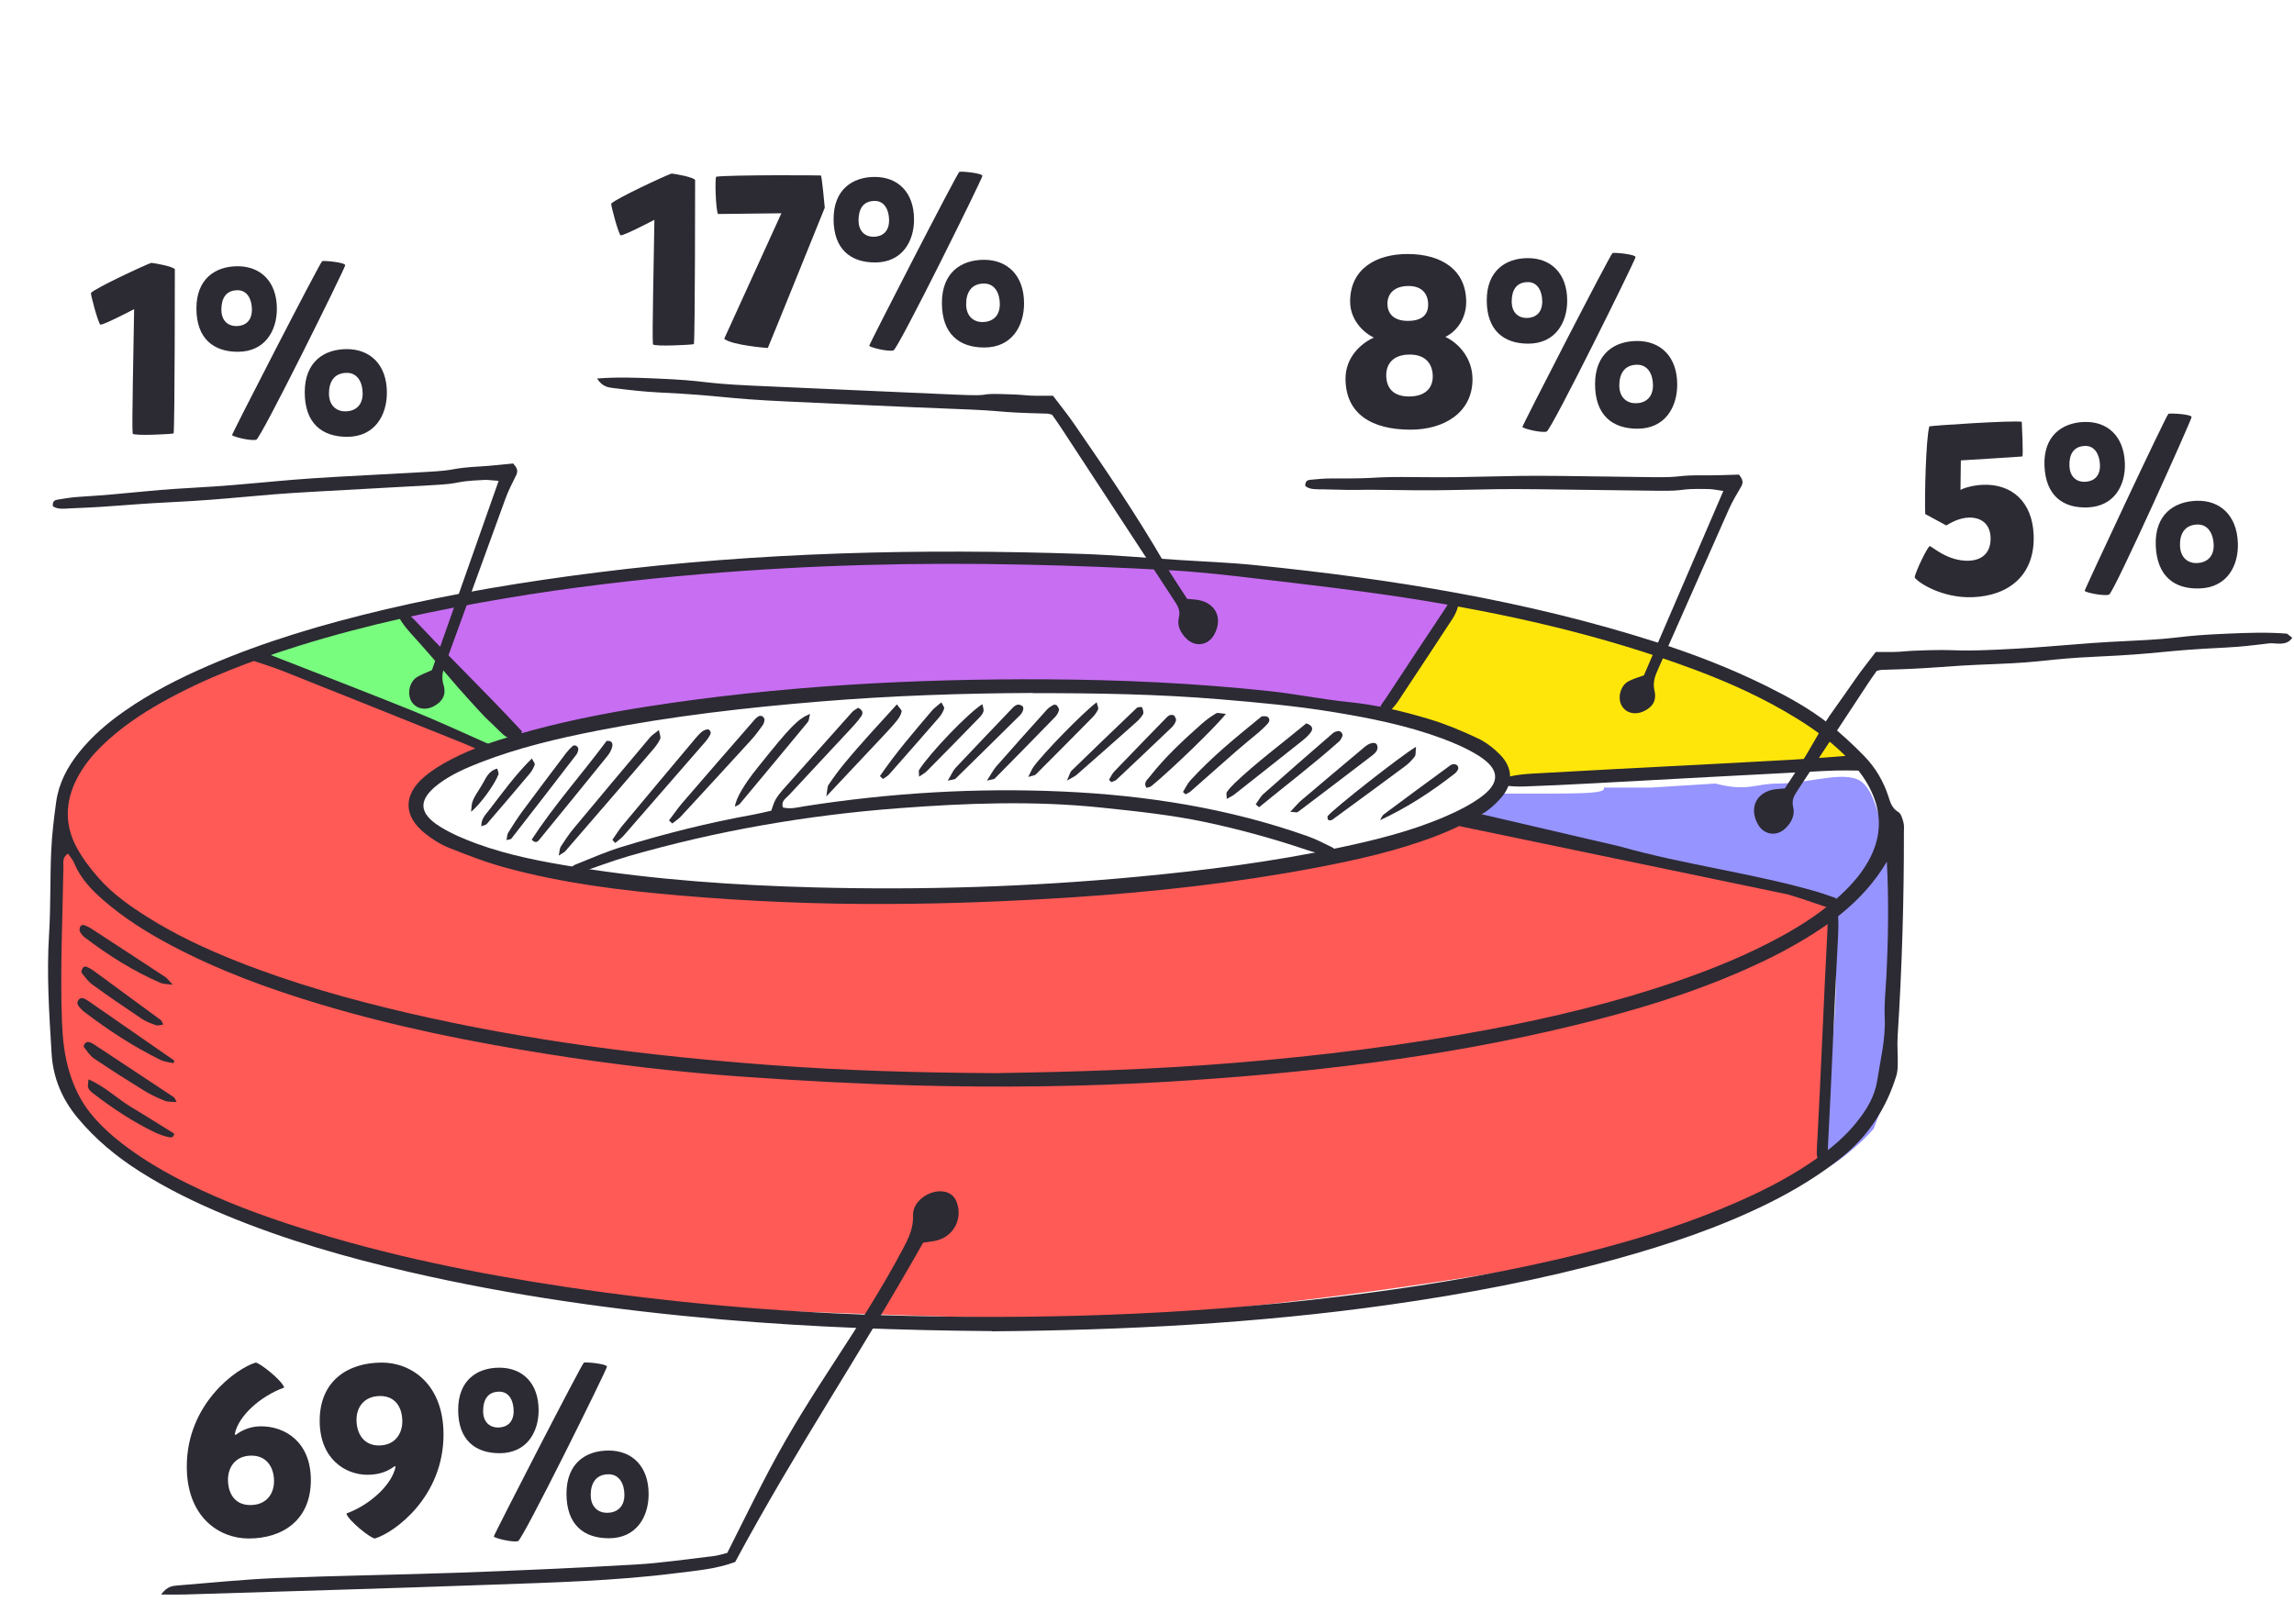 <?xml version="1.0" encoding="UTF-8"?> <svg xmlns="http://www.w3.org/2000/svg" width="565" height="400" viewBox="0 0 565 400" fill="none"><g clip-path="url(#clip0_353_3683)"><g clip-path="url(#clip1_353_3683)"><path d="M373 192.5C373.696 193.5 450.625 185.184 458.5 188.5L439.5 172.5L414 162C402.81 159.513 380.473 151.995 375.5 151C370.527 150.005 367.618 149.829 358.5 149L347.704 164.92L339 177.354C346.46 178.183 365 181 373 192.5Z" fill="#FFE60A"></path><g filter="url(#filter0_d_353_3683)"><path d="M370.398 191.478C368.991 191.478 362.329 200.086 361.5 200.5L430.5 216.5C438.375 218.987 450.415 220.721 451 222C452.566 225.424 452.658 242.238 451 255.5C450.586 261.717 446.893 285.403 449.5 284C453.218 282 459.013 277 461.5 274L464.894 264.837L467.381 218.832L464.894 202.669C462.407 197.281 461.984 191.984 459 189C455.27 185.27 446 189 438 189C432.2 189 430.375 191.072 422.5 189L406.499 190L395 190C395.829 191.658 388.5 191.478 370.398 191.478Z" fill="#9694FF"></path></g><path d="M100.5 151L128 183L146.593 177.801C170.217 175.314 219.454 170.092 227.412 169.098C235.37 168.103 278 168 341.5 175.5L359 147.5L306.987 140.5C295.797 139.671 271.427 138.013 263.47 138.013C253.523 138.013 188.868 138.013 181.407 139.257C175.439 140.251 111 147 100.5 151Z" fill="#C76EF2"></path><path d="M96.5 174L109.5 180L119 184.5H122L128 181.5L106 158L98.5 150L76 156L64 161L78.5 168L96.5 174Z" fill="#79FD7F"></path><path d="M419.5 215L360.5 200.5C347.5 206 350 205.1 342 207.5C334 209.9 317.667 212.167 310.5 213C301.5 214.333 279.6 217.4 264 219C244.5 221 197 219.5 172.5 219C148 218.5 113.804 208.757 108.5 205C96.5 196.5 109.5 192.5 120 183.5C95.5 174.5 64.5 160.479 61.5 161.5C14.5 177.501 14.721 200 14.5 205C14 216.333 13 241.2 13 250C13 258.8 15.667 267 17 270C22 275.333 34.7 287.4 45.5 293C59 300 77 305.5 107.5 312.5C131.9 318.1 175.667 321.833 194.5 323C207.667 323.5 239.2 324.6 260 325C286 325.5 352 317 385 310.5C411.4 305.3 437.167 292.833 449 286L451.5 222.5L419.5 215Z" fill="#FF5A56"></path><path d="M218.807 222.662C201.723 222.761 184.689 222.04 167.68 220.598C153.157 219.354 138.684 217.589 124.56 213.734C119.785 212.441 115.135 210.651 110.534 208.811C108.421 207.965 106.407 206.672 104.616 205.23C99.369 201.027 99.27 195.83 104.442 191.403C106.431 189.688 108.744 188.295 111.082 187.076C116.229 184.366 121.75 182.551 127.32 180.934C137.839 177.876 148.532 175.737 159.349 174.046C192 168.948 224.899 167.158 257.898 167.332C276.126 167.431 294.329 168.277 312.482 170.216C319.072 170.913 325.587 172.256 332.152 172.927C338.966 173.598 345.531 175.19 352.021 177.13C356.124 178.373 360.128 180.039 364.007 181.879C366.046 182.849 367.961 184.341 369.552 185.982C372.586 189.116 372.711 192.97 369.9 196.277C368.433 198.018 366.618 199.634 364.653 200.754C361.197 202.693 357.591 204.434 353.911 205.851C344.138 209.606 333.942 211.869 323.697 213.809C304.151 217.489 284.407 219.678 264.563 220.995C249.344 221.99 234.125 222.612 218.881 222.662H218.807ZM254.342 170.689C236.935 170.764 219.553 171.36 202.195 172.778C183.694 174.295 165.267 176.408 147.04 179.989C137.292 181.904 127.618 184.192 118.318 187.798C114.762 189.19 111.256 190.707 108.172 192.995C102.925 196.899 102.95 200.281 108.495 203.688C111.281 205.404 114.389 206.697 117.497 207.841C125.455 210.75 133.785 212.292 142.141 213.635C161.488 216.718 180.984 218.061 200.554 218.583C227.088 219.28 253.571 218.459 280.005 215.972C296.691 214.406 313.253 212.292 329.665 208.835C338.742 206.921 347.769 204.707 356.298 200.977C359.158 199.734 362.018 198.292 364.554 196.476C369.602 192.871 369.478 189.489 364.156 186.132C361.371 184.391 358.287 183.048 355.204 181.904C346.475 178.671 337.349 176.856 328.223 175.364C319.072 173.872 309.821 173.026 300.57 172.256C285.202 170.962 269.785 170.714 254.367 170.739L254.342 170.689Z" fill="#2C2A33"></path><path d="M440.274 220.296C443.457 221.216 446.54 222.335 450.046 223.504L450.071 223.479C450.071 225.792 450.171 227.607 450.071 229.422C449.276 244.318 448.455 265.213 447.634 280.109C447.56 281.452 447.46 282.77 447.46 284.088C447.46 285.48 448.306 286.649 448.853 286.201C449.4 285.754 449.798 284.983 450.046 284.262C450.245 283.665 450.196 282.969 450.22 282.297C451.041 267.054 451.862 245.835 452.707 230.616C452.881 227.483 452.782 224.399 452.16 221.216C450.618 220.694 449.251 220.172 447.833 219.749C431.943 215.099 414.938 213.026 398.998 208.5L362.498 200L359.498 203.5L440.274 220.296Z" fill="#2C2A33"></path><path d="M441.561 187.114C447.761 186.755 450.341 186.529 456.999 186L460.5 189.897C456.457 189.739 452.655 189.716 449.372 189.897C420.598 191.412 420.915 191.389 392.145 192.957C386.621 193.263 381.041 193.52 375.508 193.721C373.785 193.778 372.052 193.703 370.462 193.457C369.773 193.352 369.565 192.704 369.05 192.16C372.595 190.655 376.517 190.609 380.165 190.399C410.339 188.72 411.387 188.793 441.561 187.114Z" fill="#2C2A33"></path><path d="M99.379 150.303C100.306 151.112 101.317 151.868 102.149 152.754C113.398 164.717 117.381 168.163 128.583 180.164C127.99 180.435 129.504 182.27 128.018 181.142C128.382 181.668 126.853 181.305 127.016 182.011C125.059 182.157 124.023 181.057 123.002 180.056C119.518 176.59 120.994 178.312 117.639 174.693C109.62 165.962 109.313 164.991 101.352 156.195C100.366 155.119 99.438 153.978 98.666 152.757C98.352 152.254 98.432 151.475 98.333 150.828C98.67 150.678 99.019 150.503 99.357 150.353L99.379 150.303Z" fill="#2C2A33"></path><path d="M357.665 147.088C358.624 148.484 359.225 148.967 359.137 149.276C358.853 150.313 358.433 151.332 357.869 152.223C353.419 159.041 348.938 165.806 344.457 172.571C344.162 173.031 343.839 173.465 343.487 173.874C341.96 175.764 340.571 176.462 340.132 175.555C339.439 174.086 340.569 173.158 341.209 172.18C346.054 164.785 350.956 157.414 355.857 150.043C356.349 149.295 356.811 148.494 357.665 147.088Z" fill="#2C2A33"></path><path d="M42.747 261.878C41.678 261.629 40.509 261.554 39.539 261.082C32.825 257.775 26.608 253.721 20.665 249.17C20.392 248.972 20.168 248.723 19.944 248.499C19.397 247.902 18.701 247.256 19.273 246.385C19.894 245.44 20.69 245.913 21.411 246.336C21.56 246.41 21.685 246.51 21.834 246.609C28.871 251.483 35.884 256.357 42.921 261.231C42.872 261.455 42.797 261.679 42.747 261.903V261.878Z" fill="#2C2A33"></path><path d="M43.468 271.451C42.349 271.352 41.33 271.451 40.534 271.128C38.718 270.382 36.903 269.536 35.237 268.492C31.184 265.98 27.155 263.419 23.201 260.758C22.157 260.062 21.436 258.893 20.64 257.874C20.54 257.749 20.739 257.227 20.913 257.028C21.112 256.804 21.485 256.63 21.759 256.655C22.231 256.73 22.679 256.954 23.077 257.202C29.667 261.554 36.257 265.906 42.846 270.282C43.07 270.432 43.145 270.83 43.493 271.451H43.468Z" fill="#2C2A33"></path><path d="M42.5 242.555C41.057 242.356 40.212 242.406 39.54 242.108C32.826 239.198 26.684 235.319 20.865 230.893C20.368 230.52 19.92 229.948 19.647 229.376C19.497 229.028 19.646 228.456 19.846 228.083C19.945 227.909 20.467 227.784 20.716 227.859C21.337 228.083 21.934 228.381 22.481 228.729C28.574 232.708 34.691 236.687 40.759 240.69C41.256 241.038 41.629 241.586 42.525 242.555H42.5Z" fill="#2C2A33"></path><path d="M40.21 252.378C39.538 252.453 38.892 252.701 38.419 252.527C37.201 252.105 35.933 251.632 34.863 250.911C30.785 248.176 26.707 245.39 22.728 242.506C21.709 241.76 20.913 240.641 20.117 239.621C19.943 239.397 20.192 238.726 20.416 238.353C20.515 238.154 21.037 238.03 21.261 238.104C21.858 238.353 22.455 238.676 22.977 239.049C28.547 243.127 34.093 247.206 39.638 251.284C39.862 251.458 39.936 251.831 40.21 252.378Z" fill="#2C2A33"></path><path d="M21.809 265.856C26.012 267.721 28.946 270.705 32.477 272.794C35.983 274.883 39.44 277.096 42.896 279.234C42.822 280.304 42.001 280.204 41.454 280.08C40.335 279.806 39.216 279.433 38.172 278.936C32.775 276.35 27.802 273.042 23.052 269.412C22.53 269.014 21.958 268.542 21.734 267.97C21.535 267.472 21.734 266.801 21.809 265.831V265.856Z" fill="#2C2A33"></path><path d="M244.395 327.875C222.189 327.701 199.982 326.93 177.851 325.016C151.914 322.753 126.176 319.172 100.762 313.303C85.419 309.772 70.299 305.42 55.702 299.377C48.342 296.319 41.205 292.862 34.466 288.585C28.696 284.929 23.499 280.627 19.098 275.331C15.243 270.68 13.055 265.433 12.707 259.465C12.11 249.717 11.463 239.969 12.085 230.147C12.508 223.383 12.309 216.569 12.607 209.78C12.781 205.652 13.279 201.525 13.851 197.421C14.497 192.896 16.586 188.942 19.421 185.386C22.654 181.332 26.558 178 30.785 175.066C37.201 170.59 44.139 167.083 51.301 163.975C65.177 157.982 79.65 153.73 94.321 150.248C111.753 146.12 129.384 143.236 147.164 140.997C186.902 135.999 226.789 135.079 266.776 136.447C274.559 136.72 282.318 137.417 290.102 137.914C296.542 138.337 303.008 138.56 309.423 139.232C342.77 142.614 375.794 147.886 407.823 158.131C417.149 161.115 426.25 164.621 435.028 168.973C440.375 171.634 445.622 174.494 450.322 178.199C453.43 180.661 456.364 183.371 459.125 186.206C461.91 189.066 463.949 192.498 465.167 196.377C465.615 197.794 466.063 199.137 467.53 200.008C468.226 200.405 468.549 201.624 468.798 202.544C469.022 203.315 468.922 204.185 468.922 205.006C468.947 221.742 468.45 238.477 467.381 255.188C467.231 257.476 467.455 259.813 467.405 262.101C467.405 263.071 467.331 264.066 467.057 264.986C464.595 272.943 460.269 279.658 453.753 284.954C448.183 289.455 442.091 293.136 435.7 296.319C423.614 302.312 410.907 306.564 397.951 310.145C379.549 315.218 360.849 318.749 341.975 321.41C309.573 325.985 276.996 327.651 244.321 327.925L244.395 327.875ZM246.012 264.314C264.041 264.041 284.084 263.444 304.077 261.803C325.065 260.087 345.929 257.501 366.643 253.597C382.459 250.613 398.051 246.858 413.294 241.611C422.072 238.577 430.652 235.071 438.808 230.594C444.055 227.71 449.029 224.452 453.43 220.374C456.364 217.639 458.951 214.63 460.741 211.024C463.402 205.603 463.427 200.182 460.816 194.736C459.224 191.404 456.936 188.594 454.325 186.007C450.769 182.501 446.766 179.567 442.513 176.956C434.581 172.057 426.151 168.227 417.447 164.97C394.37 156.341 370.473 150.994 346.202 147.239C334.092 145.374 321.907 143.982 309.722 142.539C302.485 141.669 295.224 140.848 287.963 140.45C276.226 139.804 264.463 139.331 252.676 139.083C225.969 138.486 199.311 139.157 172.678 141.42C156.664 142.788 140.699 144.653 124.833 147.314C107.501 150.223 90.318 153.854 73.532 159.101C61.969 162.732 50.654 166.959 40.036 172.902C34.665 175.911 29.592 179.343 25.165 183.645C22.654 186.082 20.465 188.792 18.874 191.926C16.064 197.471 15.89 203.141 18.824 208.637C20.291 211.372 22.231 213.933 24.295 216.271C27.702 220.15 31.929 223.134 36.281 225.87C43.169 230.221 50.53 233.653 58.065 236.662C71.941 242.183 86.289 246.236 100.836 249.593C130.13 256.382 159.871 260.112 189.812 262.35C207.84 263.693 225.894 264.24 246.012 264.339V264.314ZM464.745 212.217C458.602 222.587 449.203 228.928 439.057 234.374C435.998 236.015 432.84 237.483 429.657 238.9C416.129 244.893 402.004 249.096 387.681 252.577C354.881 260.559 321.534 264.389 287.913 266.428C267.224 267.672 246.509 267.92 225.795 267.373C211.397 266.975 196.974 266.204 182.6 265.185C166.586 264.041 150.621 262.151 134.731 259.615C115.906 256.63 97.256 252.875 78.978 247.405C66.271 243.6 53.837 239.049 42.075 232.808C36.206 229.699 30.611 226.193 25.563 221.816C22.529 219.18 19.794 216.345 18.252 212.541C17.904 211.72 17.258 211.024 16.735 210.253C15.268 211.248 15.641 212.516 15.616 213.585C15.417 226.342 14.771 239.099 15.268 251.856C15.442 255.984 15.865 260.037 17.083 264.041C18.227 267.771 19.819 271.128 22.231 274.137C24.842 277.395 27.95 280.13 31.283 282.592C35.958 286.048 40.981 288.958 46.178 291.519C55.105 295.946 64.406 299.402 73.88 302.411C95.391 309.275 117.473 313.726 139.754 317.058C165.342 320.863 191.08 323.15 216.942 323.946C254.591 325.115 292.141 323.996 329.566 319.42C347.669 317.207 365.648 314.347 383.404 310.244C399.07 306.614 414.463 302.088 429.209 295.498C435.575 292.638 441.718 289.406 447.412 285.377C451.068 282.791 454.499 279.906 457.309 276.375C459.721 273.366 461.711 270.133 462.333 266.254C463.128 261.057 464.446 255.934 464.198 250.588C464.048 247.28 464.421 243.973 464.595 240.666C465.068 231.241 465.217 221.816 464.72 212.217H464.745Z" fill="#2C2A33"></path><path d="M192.846 198.889C194.612 199.361 196.402 198.889 198.143 198.59C219.181 195.308 240.318 194.015 261.579 194.96C282.194 195.88 302.461 199.038 322.007 205.951C324.17 206.722 326.234 207.791 328.298 208.811C328.597 208.96 328.796 209.706 328.696 210.054C328.597 210.378 327.95 210.8 327.627 210.751C325.687 210.378 323.723 210.005 321.858 209.358C313.701 206.598 305.395 204.31 296.965 202.519C288.511 200.729 279.956 199.834 271.377 198.939C254.641 197.173 237.906 197.82 221.22 199.088C198.69 200.804 176.508 204.633 154.774 210.9C150.646 212.093 146.618 213.66 142.54 215.028C141.843 215.252 141.072 215.252 140.301 215.351C140.177 213.461 141.445 213.063 142.44 212.665C145.971 211.248 149.477 209.731 153.108 208.612C163.726 205.354 174.494 202.644 185.411 200.679C186.878 200.406 188.32 200.058 189.961 199.685C190.285 198.839 190.509 197.894 190.956 197.074C191.429 196.203 192.05 195.407 192.697 194.661C198.416 188.221 204.161 181.78 209.905 175.364C210.328 174.917 210.925 174.643 211.347 174.345C212.591 174.892 212.591 175.762 212.118 176.434C211.273 177.652 210.253 178.746 209.234 179.84C204.26 185.187 199.262 190.509 194.313 195.855C193.592 196.651 192.349 197.248 192.796 198.839L192.846 198.889Z" fill="#2C2A33"></path><path d="M137.617 210.726C137.841 209.681 137.816 209.01 138.115 208.537C139.109 207.02 140.104 205.479 141.273 204.086C147.514 196.576 153.781 189.116 160.072 181.656C160.57 181.059 161.291 180.636 162.286 179.815C162.46 180.86 162.808 181.531 162.609 181.979C162.211 182.874 161.614 183.695 160.992 184.441C153.781 192.846 146.52 201.251 139.283 209.606C138.985 209.955 138.512 210.154 137.642 210.726H137.617Z" fill="#2C2A33"></path><path d="M164.796 202.047C165.891 200.63 166.885 199.138 168.054 197.77C173.972 190.907 179.916 184.068 185.859 177.254C186.182 176.881 186.58 176.558 187.003 176.359C187.227 176.26 187.674 176.359 187.873 176.508C188.097 176.682 188.321 177.055 188.296 177.329C188.246 177.802 188.097 178.299 187.823 178.672C186.953 179.865 186.083 181.084 185.088 182.178C179.319 188.494 173.525 194.811 167.706 201.102C167.084 201.774 166.288 202.271 165.567 202.843C165.294 202.594 165.045 202.321 164.771 202.072L164.796 202.047Z" fill="#2C2A33"></path><path d="M150.82 206.871C151.666 205.677 152.412 204.409 153.357 203.29C159.176 196.302 165.02 189.339 170.863 182.377C171.51 181.606 172.132 180.835 172.902 180.213C173.35 179.865 174.245 179.492 174.569 179.716C175.514 180.362 174.817 181.158 174.395 181.83C174.146 182.252 173.798 182.625 173.474 182.998C166.86 190.608 160.245 198.217 153.605 205.826C153.009 206.523 152.213 207.045 151.517 207.642L150.845 206.896L150.82 206.871Z" fill="#2C2A33"></path><path d="M130.928 206.847C136.523 198.267 143.361 190.633 149.404 182.502C150.772 182.352 150.971 183.173 150.772 183.994C150.573 184.765 150.15 185.535 149.653 186.157C144.132 192.996 138.587 199.784 133.041 206.573C132.594 207.12 132.047 207.991 130.953 206.822L130.928 206.847Z" fill="#2C2A33"></path><path d="M301.914 175.837C299.601 178.896 288.237 189.837 283.562 193.642C283.239 193.891 282.741 193.94 282.368 194.065C281.548 192.772 282.567 192.075 283.114 191.379C286.894 186.53 291.37 182.377 295.946 178.324C297.04 177.354 298.259 176.459 299.527 175.713C299.95 175.464 300.671 175.762 301.939 175.837H301.914Z" fill="#2C2A33"></path><path d="M233.406 192.324C234.351 190.757 234.724 189.812 235.345 189.141C239.996 184.192 244.695 179.293 249.395 174.37C249.719 174.022 250.166 173.673 250.614 173.574C251.012 173.499 251.509 173.698 251.857 173.947C252.031 174.071 252.081 174.594 252.006 174.842C251.857 175.29 251.609 175.787 251.285 176.11C245.989 181.357 240.667 186.58 235.345 191.802C235.146 192.001 234.749 191.976 233.381 192.299L233.406 192.324Z" fill="#2C2A33"></path><path d="M291.371 195.059C291.968 194.114 292.416 193.07 293.162 192.249C298.409 186.48 304.451 181.581 310.469 176.682C310.594 176.583 310.743 176.434 310.892 176.434C311.34 176.434 311.912 176.359 312.21 176.583C312.881 177.08 312.658 177.776 312.21 178.274C311.538 178.995 310.817 179.691 310.071 180.338C308.306 181.83 306.49 183.272 304.75 184.789C300.895 188.146 297.066 191.578 293.211 194.96C292.863 195.258 292.416 195.432 291.993 195.656C291.794 195.457 291.57 195.283 291.371 195.084V195.059Z" fill="#2C2A33"></path><path d="M302.139 196.75C302.139 195.979 301.965 195.407 302.164 195.109C302.711 194.313 303.407 193.567 304.103 192.896C309.699 187.574 315.94 182.999 321.734 178.174C323.376 178.721 323.475 179.592 322.729 180.537C322.107 181.308 321.361 181.979 320.59 182.576C315.045 186.977 309.5 191.379 303.929 195.756C303.457 196.129 302.885 196.352 302.139 196.775V196.75Z" fill="#2C2A33"></path><path d="M220.921 173.524C221.468 174.345 222.139 174.867 222.065 175.265C221.915 176.035 221.468 176.782 220.971 177.403C220.05 178.572 219.031 179.666 218.036 180.735C213.411 185.659 208.786 190.583 203.514 196.178C203.787 194.636 203.737 193.84 204.061 193.318C205.254 191.553 206.523 189.812 207.89 188.146C211.969 183.197 216.345 178.522 220.921 173.474V173.524Z" fill="#2C2A33"></path><path d="M317.805 199.933C319.098 198.591 319.794 197.72 320.664 196.999C325.812 192.622 330.984 188.295 336.157 183.944C337.425 182.874 338.818 182.7 339.141 183.471C339.588 184.615 338.842 185.386 338.096 185.983C331.954 190.708 325.787 195.358 319.62 200.033C319.446 200.182 319.023 200.033 317.83 199.958L317.805 199.933Z" fill="#2C2A33"></path><path d="M348.764 183.943C348.615 185.187 348.764 185.933 348.441 186.355C347.744 187.276 346.899 188.121 345.979 188.792C340.259 193.045 334.515 197.247 328.771 201.45C328.298 201.798 327.776 202.37 327.055 201.898C327.03 201.599 326.856 201.176 327.005 201.002C328.572 199.112 344.661 186.43 348.764 183.943Z" fill="#2C2A33"></path><path d="M199.511 175.861C199.237 176.931 199.262 177.503 198.988 177.826C193.418 184.565 187.823 191.304 182.203 198.018C181.954 198.317 181.457 198.441 180.984 198.69C181.333 196.518 183.206 193.31 186.604 189.066C194.661 178.995 196.477 177.08 199.535 175.837L199.511 175.861Z" fill="#2C2A33"></path><path d="M309.275 198.118C309.922 197.248 310.419 196.228 311.215 195.532C316.86 190.508 322.579 185.535 328.299 180.586C328.647 180.288 329.169 180.139 329.617 180.064C329.866 180.039 330.263 180.238 330.437 180.462C330.612 180.686 330.711 181.109 330.612 181.357C330.437 181.805 330.189 182.277 329.841 182.601C323.475 188.27 316.686 193.443 310.096 198.839C309.822 198.59 309.549 198.367 309.275 198.118Z" fill="#2C2A33"></path><path d="M124.734 206.946C124.908 206.2 124.883 205.553 125.181 205.081C126.325 203.265 127.469 201.45 128.737 199.734C132.269 194.96 135.85 190.235 139.43 185.485C139.928 184.839 140.5 184.242 141.121 183.695C141.295 183.545 141.768 183.595 141.992 183.744C142.216 183.894 142.464 184.267 142.439 184.515C142.39 184.988 142.24 185.51 141.967 185.858C136.645 192.796 131.299 199.709 125.927 206.597C125.778 206.772 125.38 206.747 124.709 206.921L124.734 206.946Z" fill="#2C2A33"></path><path d="M243.08 192.274C244.149 190.633 244.671 189.588 245.392 188.768C249.52 184.068 253.673 179.417 257.851 174.792C258.274 174.32 258.87 173.947 259.417 173.648C259.641 173.524 260.163 173.574 260.288 173.748C260.561 174.096 260.909 174.618 260.81 174.966C260.661 175.563 260.288 176.185 259.84 176.632C254.916 181.705 249.968 186.753 244.994 191.777C244.795 191.975 244.398 191.951 243.055 192.274H243.08Z" fill="#2C2A33"></path><path d="M339.888 202.071C340.187 201.574 340.386 200.927 340.808 200.604C346.254 196.551 351.725 192.522 357.196 188.519C357.444 188.345 357.817 188.22 358.116 188.22C358.414 188.22 358.787 188.369 358.961 188.593C359.135 188.792 359.26 189.24 359.135 189.464C358.937 189.886 358.613 190.334 358.215 190.608C352.595 194.984 346.652 198.888 339.863 202.047L339.888 202.071Z" fill="#2C2A33"></path><path d="M262.748 192.324C263.444 190.832 263.543 190.185 263.941 189.812C269.263 184.64 274.609 179.492 279.981 174.37C280.254 174.121 281.224 174.096 281.274 174.221C281.497 174.743 281.746 175.514 281.522 175.912C281.05 176.757 280.329 177.478 279.583 178.125C274.783 182.402 269.959 186.654 265.11 190.907C264.687 191.28 264.14 191.478 262.723 192.299L262.748 192.324Z" fill="#2C2A33"></path><path d="M216.744 191.13C220.623 185.435 225.124 180.238 229.575 174.991C230.172 174.295 230.968 173.773 231.863 173.002C232.211 173.748 232.659 174.22 232.534 174.544C232.286 175.29 231.863 176.06 231.341 176.657C227.238 181.382 223.11 186.082 218.957 190.782C218.559 191.23 217.962 191.503 217.465 191.876C217.216 191.627 216.967 191.404 216.719 191.155L216.744 191.13Z" fill="#2C2A33"></path><path d="M273.143 192.075C273.565 191.404 273.864 190.633 274.411 190.061C278.738 185.535 283.114 181.059 287.466 176.583C287.69 176.359 288.013 176.16 288.312 176.11C288.61 176.061 289.058 176.11 289.207 176.284C289.456 176.633 289.754 177.18 289.63 177.528C289.431 178.125 289.058 178.721 288.585 179.169C284.059 183.496 279.509 187.798 274.958 192.075C274.635 192.374 274.137 192.448 273.715 192.647C273.516 192.448 273.342 192.249 273.143 192.075Z" fill="#2C2A33"></path><path d="M270.11 172.977C270.309 173.872 270.607 174.419 270.458 174.743C270.11 175.464 269.613 176.16 269.041 176.732C264.415 181.432 259.765 186.107 255.115 190.757C254.842 191.031 254.319 191.031 253.25 191.379C253.872 190.185 254.12 189.489 254.543 188.892C257.03 185.46 266.579 175.663 270.085 173.002L270.11 172.977Z" fill="#2C2A33"></path><path d="M241.959 173.449C242.084 174.146 242.357 174.767 242.208 175.265C242.034 175.861 241.561 176.409 241.114 176.856C236.836 181.258 232.559 185.634 228.232 189.986C227.81 190.434 227.213 190.707 226.367 191.304C226.367 190.459 226.193 189.911 226.392 189.613C229.103 185.386 238.552 175.538 241.959 173.449Z" fill="#2C2A33"></path><path d="M131.001 186.828C131.374 187.599 131.822 188.072 131.697 188.37C131.424 189.116 131.026 189.887 130.504 190.509C126.997 194.686 123.441 198.839 119.885 202.967C119.637 203.241 119.115 203.29 118.543 203.539C118.493 201.649 119.637 200.605 120.482 199.511C123.79 195.233 126.923 190.832 131.001 186.828Z" fill="#2C2A33"></path><path d="M116.031 199.958C116.205 197.372 116.156 197.347 118.593 193.518C119.587 191.951 120.159 189.912 122.472 189.315C122.596 189.887 122.895 190.434 122.77 190.782C121.651 193.567 118.145 198.242 116.031 199.958Z" fill="#2C2A33"></path><path d="M69.625 165.264C67.248 164.322 64.79 163.577 62.066 162.654L57.358 162.482L58.386 161.244L62.453 159.898C63.656 160.298 64.764 160.609 65.832 161.019C77.739 165.678 89.683 170.269 101.533 175.044C107.68 177.535 113.666 180.283 119.702 182.976C120.706 183.428 121.922 183.704 122.018 185.112C121.294 186.035 120.633 185.899 120.043 185.659C117.914 184.777 115.873 183.774 113.741 182.924C99.052 177.019 84.347 171.132 69.625 165.264Z" fill="#2C2A33"></path><path d="M39.664 392.757C41.255 390.643 42.623 390.618 43.867 390.518C51.949 389.872 60.03 389.026 68.137 388.703C83.033 388.106 97.953 387.907 112.848 387.385C127.421 386.863 141.968 386.216 156.54 385.371C162.981 384.998 169.372 384.028 175.788 383.282C176.932 383.158 178.026 382.76 179.12 382.511C182.601 375.648 185.909 368.809 189.465 362.095C200.381 341.455 211.348 328.3 222.339 307.71C223.757 305.074 225 302.563 224.876 299.33C224.726 295.824 229.128 292.84 232.634 293.536C234.251 293.859 235.27 294.904 235.743 296.421C236.986 300.35 234.922 304.304 230.993 305.472C229.899 305.796 228.73 305.87 227.362 306.094C211.373 334.393 196.577 355.978 181.06 384.749C176.285 386.515 171.336 386.888 166.438 387.51C151.293 389.424 136.05 389.797 120.831 390.344C95.665 391.265 70.499 391.961 45.334 392.757C43.717 392.806 42.076 392.757 39.664 392.757Z" fill="#2C2A33"></path><path d="M57.822 353.236L58.001 353.474C59.553 352.281 61.642 351.326 64.327 351.326C70.176 351.326 76.562 355.145 76.562 364.575C76.562 374.363 69.699 378.958 61.224 378.958C54.062 378.958 46.005 373.766 46.005 361.233C46.005 345.895 58.061 337.121 62.955 335.629C63.91 335.629 69.46 339.986 69.997 341.777C64.208 343.866 58.717 348.7 57.822 353.236ZM56.151 364.456C56.151 367.858 57.822 370.722 61.642 370.722C65.521 370.722 67.49 368.096 67.49 364.814C67.49 361.591 65.819 358.547 61.94 358.547C57.822 358.547 56.151 361.591 56.151 364.456Z" fill="#2C2A33"></path><path d="M97.418 361.352L97.239 361.113C95.687 362.307 93.598 363.262 90.495 363.262C85.064 363.262 78.738 359.383 78.738 349.953C78.738 340.225 85.541 335.629 94.076 335.629C101.178 335.629 109.235 340.822 109.235 353.355C109.235 368.693 97.239 377.466 92.345 378.958C91.33 378.958 85.84 374.602 85.303 372.811C91.032 370.722 96.463 365.828 97.418 361.352ZM99.089 350.132C99.089 346.73 97.418 343.866 93.658 343.866C89.779 343.866 87.809 346.491 87.809 349.714C87.809 352.997 89.48 356.041 93.3 356.041C97.418 356.041 99.089 352.997 99.089 350.132Z" fill="#2C2A33"></path><path d="M121.617 378.481C121.498 378.302 143.282 335.928 143.819 335.629C144.237 335.45 149.548 335.928 149.489 336.644C149.429 337.42 128.72 379.316 127.586 379.615C126.213 379.973 121.916 378.899 121.617 378.481ZM123.05 357.95C117.082 357.95 112.844 354.728 112.844 347.267C112.844 339.986 117.499 336.883 122.99 336.883C128.6 336.883 132.658 340.583 132.658 347.387C132.658 352.758 129.734 357.95 123.05 357.95ZM122.632 351.624C124.721 351.624 126.511 350.49 126.511 347.566C126.511 345.119 125.437 342.791 122.99 342.791C120.006 342.791 118.991 344.94 118.991 347.566C118.991 350.49 120.842 351.624 122.632 351.624ZM149.966 378.899C143.819 378.899 139.522 375.616 139.522 367.917C139.522 360.397 144.296 357.294 149.906 357.294C155.636 357.294 159.754 361.113 159.754 368.037C159.754 373.587 156.77 378.899 149.966 378.899ZM149.489 372.632C151.757 372.632 153.786 371.379 153.786 368.216C153.786 365.59 152.592 363.143 149.906 363.143C146.684 363.143 145.49 365.47 145.49 368.216C145.49 371.379 147.519 372.632 149.489 372.632Z" fill="#2C2A33"></path><path d="M564.568 157.09C563.175 159.303 560.28 158.292 558.912 158.466C555.306 158.913 551.675 159.336 548.045 159.51C531.682 160.306 532.702 161.002 516.314 161.748C503.905 162.32 503.955 163.091 491.521 163.563C477.297 164.086 477.731 164.625 463.482 164.998C463.159 164.998 462.835 165.122 462.239 165.247C461.617 166.142 460.821 167.186 460.125 168.28C450.775 182.554 452.107 180.398 442.757 194.647C441.936 195.916 441.215 197.035 441.638 198.75C442.16 200.839 441.19 202.655 439.673 204.097C437.51 206.136 434.426 205.639 432.959 203.028C430.572 198.75 432.81 194.722 437.808 194.349C438.281 194.324 438.778 194.274 439.599 194.2C441.389 191.415 443.353 188.555 445.094 185.571C451.982 173.659 449.059 178.725 456.867 167.41C458.459 165.097 460.224 162.934 461.99 160.596C463.698 160.596 463.807 160.596 466.104 160.596C467.965 160.596 469.759 160.348 471.077 160.298C483.312 159.776 479.436 160.579 491.671 160.032C506.889 159.336 509.675 158.54 524.893 157.844C538.794 157.197 535.288 156.626 549.189 156.054C553.615 155.879 558.066 155.681 563.264 156.078L564.568 157.09Z" fill="#2C2A33"></path><path d="M471.576 142.243C471.76 140.743 474.819 134.541 475.296 134.523C475.773 134.506 479.674 138.305 484.923 138.114C488.143 137.997 490.406 136.183 490.267 132.366C490.163 129.503 488.479 127.534 485.133 127.476C482.447 127.515 480.405 128.843 479.351 129.419L474.173 126.621C474.005 122.029 474.339 108.221 475.178 105.025C475.768 104.825 495.906 103.495 497.951 103.898C497.951 103.898 498.376 112.303 498.082 112.433C497.786 112.504 482.948 113.402 482.948 113.402L482.855 120.691C483.262 120.378 485.619 119.516 488.423 119.414C495.46 119.158 500.578 123.57 500.877 131.801C501.238 141.701 494.733 146.775 485.787 147.101C478.451 147.368 472.461 143.585 471.576 142.243Z" fill="#2C2A33"></path><path d="M513.442 145.557C513.317 145.382 533.545 102.244 534.071 101.927C534.482 101.733 539.807 102.016 539.774 102.734C539.742 103.512 520.57 146.134 519.448 146.473C518.089 146.881 513.756 145.964 513.442 145.557ZM514.127 124.988C508.163 125.205 503.811 122.139 503.54 114.683C503.275 107.407 507.814 104.136 513.301 103.937C518.908 103.733 523.098 107.283 523.345 114.082C523.541 119.45 520.807 124.745 514.127 124.988ZM513.48 118.681C515.567 118.605 517.315 117.407 517.209 114.484C517.12 112.039 515.962 109.752 513.516 109.841C510.534 109.95 509.598 112.134 509.694 114.758C509.8 117.68 511.69 118.746 513.48 118.681ZM541.788 144.944C535.644 145.167 531.231 142.043 530.951 134.349C530.677 126.834 535.336 123.559 540.942 123.355C546.668 123.147 550.922 126.814 551.174 133.733C551.376 139.279 548.587 144.696 541.788 144.944ZM541.083 138.699C543.349 138.616 545.331 137.29 545.216 134.129C545.121 131.504 543.839 129.103 541.155 129.2C537.934 129.317 536.826 131.687 536.926 134.43C537.041 137.591 539.114 138.77 541.083 138.699Z" fill="#2C2A33"></path><path d="M126.372 114.142C127.268 115.137 127.69 115.907 127.143 117.026C126.198 118.941 125.204 120.856 124.482 122.845C119.534 136.373 114.66 149.926 109.711 163.454C109.065 165.194 108.642 166.761 109.239 168.701C109.985 171.138 108.965 172.854 106.777 173.997C104.763 175.042 102.599 174.619 101.455 172.953C100.187 171.113 100.759 167.98 102.699 166.786C103.793 166.115 105.061 165.667 106.379 165.07C111.8 149.677 117.246 134.26 122.816 118.444C121.324 118.344 120.255 118.17 119.186 118.22C110.756 118.618 114.734 119.066 106.304 119.513C96.706 120.035 87.107 120.582 77.533 121.105C61.493 121.975 57.888 122.92 41.824 123.716C30.409 124.288 28.942 124.76 17.503 125.208C15.961 125.282 14.295 125.556 13.027 124.71C12.853 123.417 13.549 123.169 14.171 123.069C15.961 122.771 17.777 122.472 19.592 122.373C32.15 121.602 34.786 120.856 47.344 120.16C63.209 119.265 66.666 118.369 82.531 117.474C89.967 117.051 97.427 116.653 104.862 116.256C113.64 115.783 109.96 115.36 118.738 114.863C121.2 114.714 123.662 114.415 126.372 114.167V114.142Z" fill="#2C2A33"></path><path d="M428.292 116.88C429.118 117.933 429.487 118.731 428.866 119.81C427.793 121.657 426.671 123.499 425.816 125.435C419.961 138.596 414.179 151.787 408.325 164.948C407.562 166.641 407.034 168.175 407.497 170.151C408.076 172.633 406.943 174.276 404.682 175.269C402.601 176.174 400.472 175.606 399.443 173.866C398.303 171.944 399.086 168.857 401.102 167.797C402.239 167.202 403.535 166.841 404.891 166.335C411.343 151.345 417.822 136.332 424.452 120.931C422.971 120.731 421.916 120.484 420.845 120.461C412.408 120.287 416.347 121.003 407.906 120.878C398.294 120.748 388.68 120.643 379.093 120.514C363.031 120.295 359.37 120.993 343.289 120.697C331.862 120.494 337.366 120.866 325.923 120.536C324.38 120.506 322.699 120.666 321.491 119.736C321.405 118.434 322.117 118.234 322.744 118.177C324.55 118 326.382 117.826 328.199 117.85C340.781 117.932 336.461 117.367 349.038 117.524C364.927 117.707 368.436 117.048 384.326 117.231C391.773 117.314 399.243 117.423 406.688 117.53C415.478 117.654 411.835 116.983 420.627 117.082C423.093 117.1 425.569 116.969 428.29 116.905L428.292 116.88Z" fill="#2C2A33"></path><path d="M42.763 106.761C42.346 106.94 33.035 107.418 32.677 106.821C32.438 104.851 32.916 85.634 33.035 76.145C33.035 76.145 25.515 80.084 24.739 79.964C24.262 79.905 22.233 72.385 22.412 72.146C23.486 70.952 35.9 65.163 37.273 64.746C38.347 64.865 42.405 65.581 43.062 66.297C43.062 66.297 43.062 104.374 42.763 106.761Z" fill="#2C2A33"></path><path d="M57.15 107.179C57.031 107 78.815 64.626 79.352 64.328C79.769 64.149 85.081 64.626 85.022 65.342C84.962 66.118 64.252 108.015 63.118 108.313C61.746 108.671 57.449 107.597 57.15 107.179ZM58.583 86.649C52.614 86.649 48.377 83.426 48.377 75.966C48.377 68.684 53.032 65.581 58.523 65.581C64.133 65.581 68.191 69.281 68.191 76.085C68.191 81.456 65.267 86.649 58.583 86.649ZM58.165 80.322C60.254 80.322 62.044 79.188 62.044 76.264C62.044 73.817 60.97 71.49 58.523 71.49C55.539 71.49 54.524 73.638 54.524 76.264C54.524 79.188 56.374 80.322 58.165 80.322ZM85.499 107.597C79.352 107.597 75.055 104.314 75.055 96.615C75.055 89.096 79.829 85.992 85.439 85.992C91.169 85.992 95.287 89.812 95.287 96.735C95.287 102.285 92.303 107.597 85.499 107.597ZM85.022 101.33C87.289 101.33 89.319 100.077 89.319 96.914C89.319 94.288 88.125 91.841 85.439 91.841C82.216 91.841 81.023 94.168 81.023 96.914C81.023 100.077 83.052 101.33 85.022 101.33Z" fill="#2C2A33"></path><path d="M331.395 93.243C331.395 88.11 335.096 84.589 338.378 83.157C335.513 81.784 332.529 78.561 332.529 74.264C332.529 66.267 338.856 62.566 346.674 62.566C354.91 62.566 361.117 66.386 361.117 74.383C361.117 78.501 358.729 81.665 355.984 82.978C359.147 84.47 362.668 88.11 362.668 93.422C362.668 101.538 355.805 105.836 347.39 105.836C338.02 105.836 331.395 102.076 331.395 93.243ZM346.733 79.038C350.135 79.038 351.747 77.606 351.747 75.04C351.747 72.474 350.314 70.444 346.913 70.444C343.272 70.444 341.72 72.474 341.72 74.801C341.72 77.248 343.272 79.038 346.733 79.038ZM341.422 92.407C341.422 95.57 343.153 97.659 347.032 97.659C351.031 97.659 352.881 95.57 352.881 92.765C352.881 89.722 351.21 87.334 347.211 87.334C343.033 87.334 341.422 89.722 341.422 92.407Z" fill="#2C2A33"></path><path d="M374.952 105.179C374.833 105 396.617 62.626 397.154 62.328C397.571 62.149 402.883 62.626 402.823 63.342C402.764 64.118 382.054 106.015 380.92 106.313C379.548 106.671 375.251 105.597 374.952 105.179ZM376.384 84.649C370.416 84.649 366.179 81.426 366.179 73.966C366.179 66.684 370.834 63.581 376.325 63.581C381.935 63.581 385.993 67.281 385.993 74.085C385.993 79.456 383.069 84.649 376.384 84.649ZM375.967 78.322C378.056 78.322 379.846 77.188 379.846 74.264C379.846 71.817 378.772 69.49 376.325 69.49C373.341 69.49 372.326 71.638 372.326 74.264C372.326 77.188 374.176 78.322 375.967 78.322ZM403.301 105.597C397.154 105.597 392.857 102.314 392.857 94.615C392.857 87.096 397.631 83.992 403.241 83.992C408.971 83.992 413.089 87.812 413.089 94.735C413.089 100.285 410.105 105.597 403.301 105.597ZM402.823 99.33C405.091 99.33 407.12 98.077 407.12 94.914C407.12 92.288 405.927 89.841 403.241 89.841C400.018 89.841 398.825 92.168 398.825 94.914C398.825 98.077 400.854 99.33 402.823 99.33Z" fill="#2C2A33"></path></g></g><path d="M147.035 93.207C148.427 95.42 149.994 95.445 151.362 95.619C154.967 96.067 158.598 96.489 162.229 96.663C178.591 97.459 177.572 98.155 193.959 98.901C206.368 99.473 222.593 100.244 235.026 100.717C249.25 101.239 243.606 101.512 257.855 101.885C258.178 101.885 258.501 102.01 259.098 102.134C259.72 103.029 260.515 104.074 261.212 105.168C270.562 119.442 279.887 133.716 289.237 147.965C290.058 149.233 290.779 150.352 290.356 152.068C289.834 154.157 290.804 155.972 292.321 157.414C294.484 159.453 297.568 158.956 299.035 156.345C301.422 152.068 299.184 148.039 294.186 147.666C293.713 147.641 293.216 147.592 292.395 147.517C290.605 144.732 288.64 141.872 286.9 138.888C280.011 126.977 272.278 115.612 264.469 104.298C262.878 101.985 261.112 99.822 259.347 97.484C257.638 97.484 257.53 97.484 255.233 97.484C253.372 97.484 251.577 97.235 250.259 97.186C238.024 96.663 247.112 97.733 234.877 97.186C219.658 96.489 200.599 95.694 185.38 94.997C171.479 94.351 174.985 93.779 161.085 93.207C156.658 93.033 152.207 92.834 147.01 93.232L147.035 93.207Z" fill="#2C2A33"></path><path d="M170.903 84.761C170.486 84.94 161.175 85.418 160.817 84.821C160.579 82.852 161.056 63.634 161.175 54.145C161.175 54.145 153.655 58.084 152.88 57.964C152.402 57.905 150.373 50.385 150.552 50.146C151.626 48.952 164.04 43.163 165.413 42.745C166.487 42.865 170.545 43.581 171.202 44.297C171.202 44.297 171.202 82.374 170.903 84.761Z" fill="#2C2A33"></path><path d="M178.367 83.448L192.452 52.533L176.816 52.712C176.279 51.399 176.04 44.118 176.398 43.521C180.218 43.044 202.061 43.163 202.18 43.223C202.419 43.283 203.135 51.161 203.135 51.161C203.135 51.161 189.17 85.716 189.11 85.716C188.991 85.716 180.277 85.06 178.367 83.448Z" fill="#2C2A33"></path><path d="M214.082 85.179C213.963 85 235.747 42.626 236.284 42.328C236.701 42.149 242.013 42.626 241.953 43.342C241.894 44.118 221.184 86.015 220.05 86.313C218.678 86.671 214.381 85.597 214.082 85.179ZM215.514 64.649C209.546 64.649 205.309 61.426 205.309 53.966C205.309 46.684 209.964 43.581 215.455 43.581C221.065 43.581 225.123 47.281 225.123 54.085C225.123 59.456 222.199 64.649 215.514 64.649ZM215.097 58.322C217.186 58.322 218.976 57.188 218.976 54.264C218.976 51.817 217.902 49.489 215.455 49.489C212.471 49.489 211.456 51.638 211.456 54.264C211.456 57.188 213.306 58.322 215.097 58.322ZM242.431 85.597C236.284 85.597 231.987 82.314 231.987 74.615C231.987 67.096 236.761 63.992 242.371 63.992C248.101 63.992 252.219 67.812 252.219 74.735C252.219 80.285 249.235 85.597 242.431 85.597ZM241.953 79.33C244.221 79.33 246.25 78.077 246.25 74.914C246.25 72.288 245.057 69.841 242.371 69.841C239.148 69.841 237.955 72.168 237.955 74.914C237.955 78.077 239.984 79.33 241.953 79.33Z" fill="#2C2A33"></path><defs><filter id="filter0_d_353_3683" x="357.5" y="187.342" width="113.881" height="104.718" filterUnits="userSpaceOnUse" color-interpolation-filters="sRGB"><feFlood flood-opacity="0" result="BackgroundImageFix"></feFlood><feColorMatrix in="SourceAlpha" type="matrix" values="0 0 0 0 0 0 0 0 0 0 0 0 0 0 0 0 0 0 127 0" result="hardAlpha"></feColorMatrix><feOffset dy="4"></feOffset><feGaussianBlur stdDeviation="2"></feGaussianBlur><feComposite in2="hardAlpha" operator="out"></feComposite><feColorMatrix type="matrix" values="0 0 0 0 0 0 0 0 0 0 0 0 0 0 0 0 0 0 0.25 0"></feColorMatrix><feBlend mode="normal" in2="BackgroundImageFix" result="effect1_dropShadow_353_3683"></feBlend><feBlend mode="normal" in="SourceGraphic" in2="effect1_dropShadow_353_3683" result="shape"></feBlend></filter><clipPath id="clip0_353_3683"><rect width="565" height="400" fill="white"></rect></clipPath><clipPath id="clip1_353_3683"><rect width="574" height="424" fill="white"></rect></clipPath></defs></svg> 